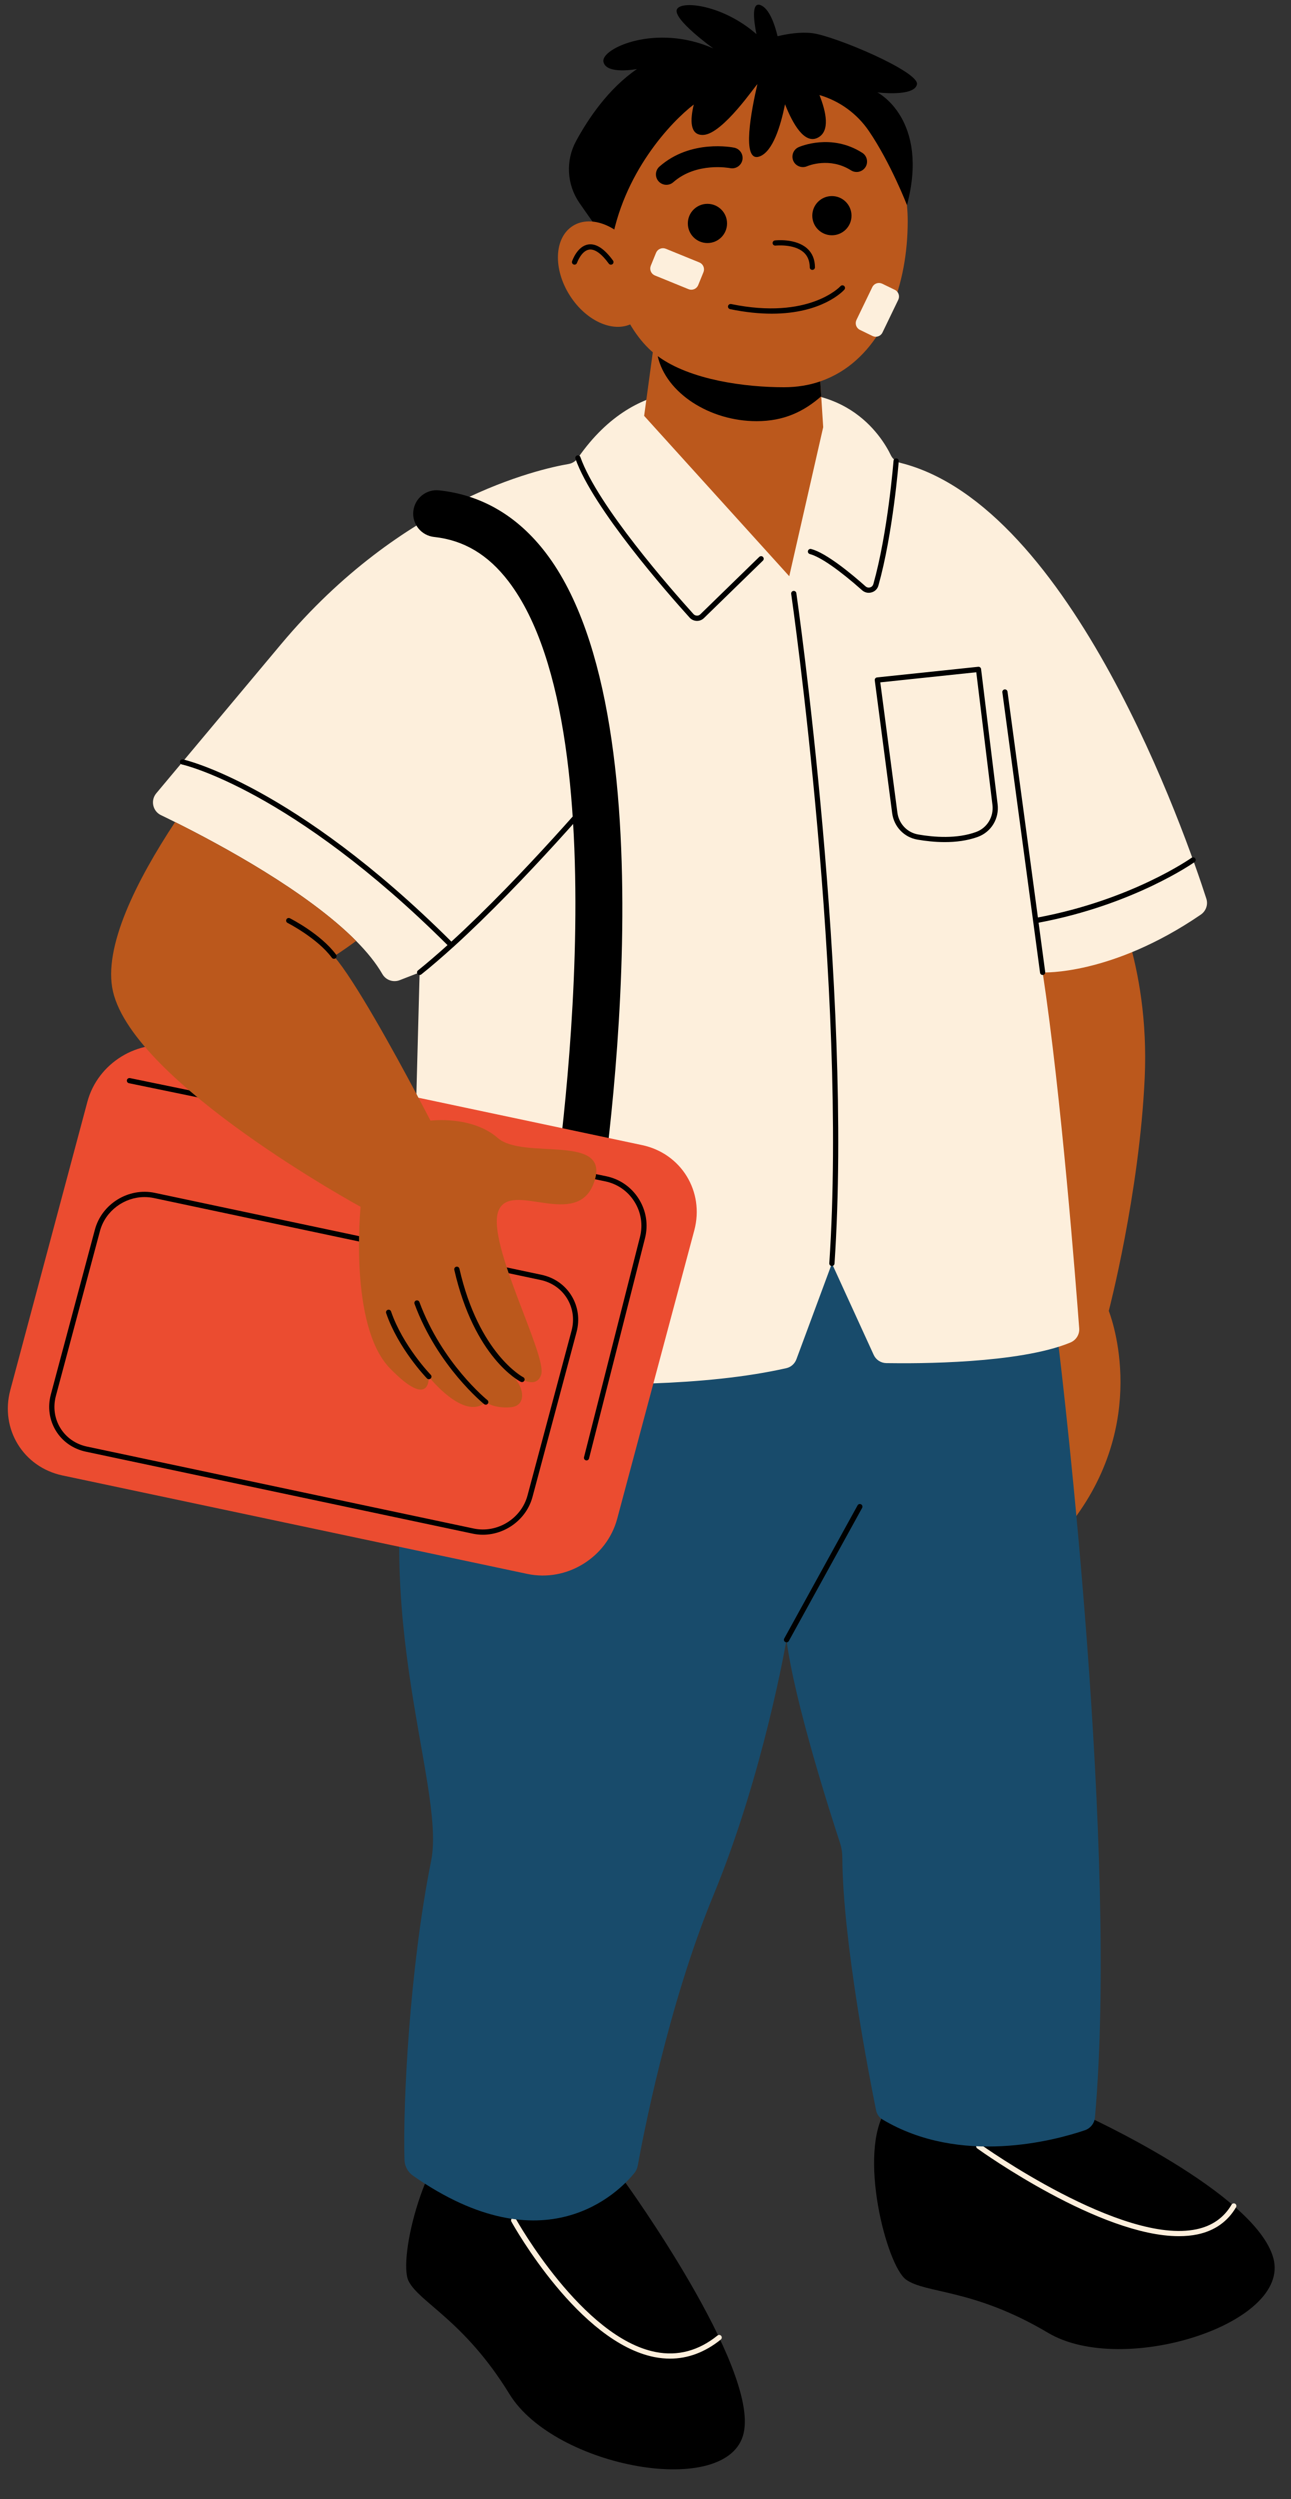<?xml version="1.0" encoding="UTF-8" standalone="no"?><svg xmlns="http://www.w3.org/2000/svg" xmlns:xlink="http://www.w3.org/1999/xlink" fill="#000000" height="479.4" preserveAspectRatio="xMidYMid meet" version="1" viewBox="-1.5 -0.9 247.6 479.4" width="247.6" zoomAndPan="magnify"><rect x="-1.5" y="-0.9" width="247.6" height="479.4" fill="#333333" stroke="none"/><g id="change1_1"><path d="M206.35,404.75c0,0,32.97,14.92,36.37,27.52s-28.94,22.81-43.23,14.3c-14.3-8.51-23.49-7.49-27.23-10.21 c-3.74-2.72-9.31-24.35-3.81-32.6C173.96,395.5,206.35,404.75,206.35,404.75z M88.65,405.99c-8.71,4.74-13.85,26.48-11.8,30.63 s10.66,7.52,19.36,21.71s42.08,20.19,44.92,7.46c2.85-12.73-22.67-48-22.67-48S97.37,401.25,88.65,405.99z" fill="inherit"/></g><g id="change2_1"><path d="M211.15,169.34c0,0,7.91,14.33,6.89,36.54c-1.02,22.21-6.89,44.68-6.89,44.68s8.01,19.67-6.21,39.33 c-14.22,19.65-18.56-117.2-18.56-117.2L211.15,169.34z" fill="#bb581c"/></g><g id="change3_1"><path d="M127.01,451.53c-0.97,0-1.96-0.1-2.96-0.29c-14.5-2.84-26.95-25.04-27.47-25.99 c-0.13-0.24-0.05-0.55,0.2-0.68c0.24-0.13,0.55-0.05,0.68,0.2c0.13,0.23,12.74,22.75,26.79,25.49c4.24,0.83,8.23-0.24,11.87-3.17 c0.21-0.17,0.53-0.14,0.7,0.08c0.17,0.21,0.14,0.53-0.08,0.7C133.72,450.3,130.45,451.53,127.01,451.53z M228.19,427.69 c3.28-0.7,5.76-2.45,7.37-5.2c0.14-0.24,0.06-0.54-0.18-0.68c-0.24-0.14-0.54-0.06-0.68,0.18c-1.46,2.5-3.72,4.09-6.72,4.72 c-14.33,3.06-41.2-16.11-41.47-16.31c-0.23-0.16-0.54-0.11-0.7,0.11c-0.16,0.22-0.11,0.54,0.11,0.7 c1.03,0.74,23.59,16.83,38.67,16.83C225.86,428.04,227.06,427.93,228.19,427.69z" fill="#fdefdc"/></g><g id="change4_1"><path d="M201.57,257.73c0.71,5.85,11.45,96.29,6.93,147.54c-0.1,1.13-0.85,2.08-1.93,2.45 c-5.65,1.92-23.83,6.91-38.84-2.08c-0.63-0.38-1.05-1.01-1.2-1.72c-1.17-5.76-6.4-32.4-6.48-48.52c0-0.94-0.14-1.86-0.43-2.75 c-1.82-5.54-8.75-27.07-10.28-39.01c0,0-4.32,25.53-14.02,49.02c-8.77,21.22-13.64,47.04-14.5,51.82c-0.1,0.56-0.34,1.07-0.7,1.51 c-2.91,3.55-17.11,18.14-42.39,0.46c-0.99-0.69-1.61-1.8-1.65-3.01c-0.34-10.58,0.97-36.82,5.11-57.41 c2.97-14.79-13.72-50.53-1.75-93.18c11.95-42.61,105.39-96.21,122.04-5.7C201.52,257.33,201.55,257.53,201.57,257.73z" fill="#184b6b"/></g><g id="change3_2"><path d="M228.79,174.55c-17.14,11.72-30.32,11.08-30.32,11.08c3.58,23.59,6.37,59.73,7.01,68.28 c0.09,1.18-0.61,2.27-1.71,2.72c-9.84,4.06-29.4,4.04-35.29,3.94c-1.05-0.02-1.99-0.64-2.42-1.59l-8.01-17.52l-6.81,18.38 c-0.32,0.85-1.04,1.5-1.93,1.7c-15.49,3.51-36.22,3.42-51.52,2.66c-8.25-0.41-14.93-1.01-18.35-1.36c-1.42-0.15-2.48-1.36-2.44-2.78 l1.36-51.14l0.62-23.29l-3.81,1.48c-1.25,0.49-2.67,0-3.34-1.17c-1.21-2.11-2.94-4.24-5.03-6.35c-9.36-9.46-25.93-18.41-34.72-22.8 c-1.01-0.51-1.92-0.95-2.71-1.33c-1.59-0.77-2.03-2.83-0.9-4.19l23.95-28.62C75.66,94.9,101.9,89.07,107.56,88.1 c0.73-0.13,1.36-0.55,1.78-1.16c11.69-16.85,26.78-12.78,30.25-11.55c0.5,0.18,1.04,0.2,1.56,0.07c19-4.62,26.38,7.17,28.22,10.99 c0.36,0.74,1.04,1.24,1.84,1.44c32.91,8.22,54.82,71.7,58.65,83.58C230.24,172.62,229.79,173.87,228.79,174.55z" fill="#fdefdc"/></g><g id="change2_2"><path d="M172.59,41.53c0,12.24-4.38,23.74-12.96,28.94c-1.19,0.72-2.47,1.32-3.82,1.79l0,0l0.19,2.86l0.38,5.92 l-6.51,28.59l-27.83-30.76l1.66-12.2c-0.27-0.23-0.52-0.46-0.77-0.7c-5.7-5.58-8.29-15.22-8.29-23.36 c0-16.6,13.86-31.15,29.55-31.15S172.59,24.92,172.59,41.53z" fill="#bb581c"/></g><g id="change1_2"><path d="M166.77,16.82c0,0,10.04,5.11,5.68,21.63c0,0-3.11-8.05-7.3-14.21c-2.27-3.34-5.63-5.78-9.49-6.91 c1.3,3.27,2.07,6.93-0.29,8.17c-2.56,1.35-4.82-2.62-6.31-6.4c-0.87,4.3-2.35,8.99-4.8,9.98c-3.73,1.5-1.57-9.24-0.5-13.83 c-0.2-0.01-6.6,9.55-10.36,9.73c-2.65,0.13-2.55-2.89-1.84-5.83c-4.26,3.25-13.72,13.13-15.91,27.3c0,0-3.32-4.49-6.05-8.47 c-2.4-3.5-2.65-8.07-0.62-11.81c2.3-4.25,6.19-10.07,11.69-13.83c0,0-5.94,1.15-6.44-1.4c-0.5-2.55,10.1-7.4,21.07-2.55 c0,0-7.91-5.68-6.96-7.53c0.9-1.73,8.89-0.78,15.24,4.79c-0.56-2.78-0.94-6.22,0.78-5.57c1.67,0.64,2.71,3.64,3.27,5.97 c1.86-0.45,4.37-0.86,6.64-0.59c4.26,0.51,20.6,7.4,20.09,9.83S166.77,16.82,166.77,16.82z M155.81,72.26 c-2.12,0.73-4.44,1.12-6.96,1.12c-7.29,0-17.9-1.33-24.21-5.97c1.59,7.1,9.99,12.48,18.97,12.48c5.24,0,9.04-1.84,12.39-4.77 L155.81,72.26z M137.94,41.96c0,2.08-1.68,3.76-3.76,3.76s-3.76-1.68-3.76-3.76c0-2.08,1.68-3.76,3.76-3.76 S137.94,39.88,137.94,41.96z M161.81,40.47c0,2.08-1.68,3.76-3.76,3.76s-3.76-1.68-3.76-3.76c0-2.08,1.68-3.76,3.76-3.76 S161.81,38.4,161.81,40.47z M126.3,34.55c-0.55,0-1.11-0.23-1.5-0.68c-0.73-0.83-0.65-2.09,0.18-2.82c6-5.29,14.01-3.69,14.35-3.62 c1.08,0.23,1.77,1.29,1.55,2.37c-0.23,1.08-1.29,1.77-2.36,1.55c-0.11-0.02-6.44-1.23-10.9,2.71 C127.25,34.39,126.77,34.55,126.3,34.55z M162.79,32.09c-0.37,0-0.74-0.1-1.07-0.31c-4.09-2.61-8.27-0.87-8.44-0.79 c-1.01,0.43-2.19-0.03-2.63-1.03c-0.44-1.01,0.01-2.18,1.01-2.63c0.25-0.11,6.26-2.72,12.21,1.08c0.93,0.59,1.2,1.83,0.61,2.76 C164.09,31.76,163.45,32.09,162.79,32.09z" fill="inherit"/></g><g id="change2_3"><path d="M120.69,47.57c3.25,5.1,3.01,11.08-0.56,13.35c-3.56,2.27-9.09-0.02-12.34-5.13s-3.01-11.08,0.56-13.35 C111.91,40.18,117.44,42.47,120.69,47.57z" fill="#bb581c"/></g><g id="change1_3"><path d="M108.69,237.19c-0.24,0-0.48-0.02-0.73-0.06c-2.45-0.4-4.12-2.71-3.72-5.16c0.15-0.91,14.52-91.56-8.21-121.35 c-3.91-5.12-8.57-7.91-14.27-8.52c-2.47-0.27-4.26-2.48-3.99-4.95c0.27-2.47,2.48-4.26,4.95-3.99c8.17,0.88,15.06,4.92,20.47,12.01 c25.06,32.86,10.56,124.37,9.93,128.25C112.77,235.62,110.86,237.19,108.69,237.19z M154.3,50.87c0.28,0,0.5-0.23,0.5-0.5 c-0.01-1.52-0.52-2.75-1.52-3.63c-2.21-1.96-6-1.54-6.16-1.52c-0.27,0.03-0.47,0.28-0.44,0.55c0.03,0.27,0.27,0.47,0.55,0.44 c0.03,0,3.52-0.38,5.39,1.28c0.78,0.69,1.17,1.66,1.18,2.89C153.8,50.65,154.02,50.87,154.3,50.87 C154.3,50.87,154.3,50.87,154.3,50.87z M160.44,54.66c0.18-0.21,0.16-0.52-0.04-0.7c-0.21-0.19-0.52-0.17-0.71,0.04 c-0.06,0.07-6.04,6.5-20.97,3.42c-0.26-0.05-0.54,0.12-0.59,0.39c-0.06,0.27,0.12,0.53,0.39,0.59c3.01,0.62,5.67,0.87,8,0.87 C156.22,59.27,160.24,54.89,160.44,54.66z M109.16,49.53c0.01-0.02,0.82-2.32,2.33-2.55c1.07-0.16,2.38,0.77,3.77,2.69 c0.16,0.22,0.47,0.27,0.7,0.11c0.22-0.16,0.27-0.48,0.11-0.7c-1.66-2.28-3.25-3.31-4.73-3.09c-2.12,0.32-3.08,3.1-3.12,3.22 c-0.09,0.26,0.05,0.55,0.31,0.63c0.05,0.02,0.11,0.03,0.16,0.03C108.89,49.87,109.09,49.74,109.16,49.53z" fill="inherit"/></g><g id="change5_1"><path d="M99.66,301.01l-89.17-18.89c-7.52-1.59-12-8.91-10.02-16.35l14.79-55.33c1.99-7.43,9.69-12.17,17.21-10.58 l89.17,18.89c7.52,1.59,12,8.91,10.02,16.35l-14.79,55.33C114.88,297.87,107.17,302.6,99.66,301.01z" fill="#eb4c30"/></g><g id="change1_4"><path d="M102.36,243.63l-74.18-15.72c-5.01-1.06-10.16,2.1-11.48,7.06l-8.45,31.62c-0.64,2.41-0.3,4.88,0.97,6.96 c1.27,2.07,3.31,3.49,5.75,4.01l74.18,15.72c0.65,0.14,1.31,0.21,1.96,0.21c4.33,0,8.37-2.96,9.52-7.26l8.45-31.62 c0.64-2.41,0.3-4.88-0.97-6.96C106.84,245.57,104.8,244.15,102.36,243.63z M108.12,254.34l-8.45,31.62 c-1.19,4.45-5.81,7.29-10.31,6.34l-74.18-15.72c-2.16-0.46-3.98-1.72-5.1-3.55c-1.13-1.84-1.43-4.03-0.86-6.17l8.45-31.62 c1.03-3.87,4.66-6.52,8.55-6.52c0.58,0,1.17,0.06,1.76,0.18l74.18,15.72c2.16,0.46,3.98,1.72,5.1,3.55 C108.38,250,108.69,252.2,108.12,254.34z M122.2,236.63l-10.73,42.23c-0.06,0.23-0.26,0.38-0.48,0.38c-0.04,0-0.08,0-0.12-0.02 c-0.27-0.07-0.43-0.34-0.36-0.61l10.73-42.23c0.59-2.33,0.22-4.73-1.06-6.77c-1.27-2.04-3.27-3.42-5.63-3.91l-91.32-18.82 c-0.27-0.06-0.44-0.32-0.39-0.59s0.32-0.44,0.59-0.39l91.32,18.82c2.62,0.54,4.85,2.09,6.27,4.36 C122.44,231.35,122.86,234.03,122.2,236.63z" fill="inherit"/></g><g id="change2_4"><path d="M112.47,225.8c-3.2,9.45-16.09-0.51-18.39,5.62c-2.3,6.13,9.36,27.62,8.22,31.32 c-1.1,3.55-5.72-0.34-5.91-0.42c0.08,0.1,0.73,0.86,1.4,1.88c1.29,1.99,1.31,4.62-1.37,4.84c-3.21,0.26-4.76-0.98-4.76-0.98 c-4.17,3.7-10.93-4.89-10.93-4.89s0.46,6.55-7.46-1.62c-7.91-8.17-5.61-30.96-5.61-30.96s-43.41-23.68-47.49-41.3 c-1.97-8.48,4.58-21.39,11.91-32.5c8.79,4.39,25.36,13.34,34.72,22.8c-2.52,1.87-4.25,2.94-4.25,2.94 c3.92,4.47,11.7,18.66,15.81,26.39c1.64,3.08,2.7,5.14,2.7,5.14s7.92-1.02,12.9,3.32C98.93,221.72,115.66,216.36,112.47,225.8z" fill="#bb581c"/></g><g id="change3_3"><path d="M130.55,54.57l-6.45-2.63c-0.73-0.3-1.08-1.13-0.79-1.86l1.01-2.48c0.3-0.73,1.13-1.08,1.86-0.79l6.45,2.63 c0.73,0.3,1.08,1.13,0.79,1.86l-1.01,2.48C132.11,54.52,131.28,54.87,130.55,54.57z M170.11,54.69l-2.41-1.17 c-0.71-0.34-1.57-0.05-1.91,0.67l-3.03,6.28c-0.34,0.71-0.05,1.57,0.67,1.91l2.41,1.17c0.71,0.34,1.57,0.05,1.91-0.67l3.03-6.28 C171.12,55.89,170.82,55.03,170.11,54.69z" fill="#fdefdc"/></g><g id="change1_5"><path d="M99.06,263.94c-0.09,0.17-0.26,0.27-0.45,0.27c-0.08,0-0.15-0.02-0.23-0.05c-0.36-0.18-8.91-4.68-12.75-21.48 c-0.06-0.27,0.11-0.54,0.38-0.6c0.27-0.06,0.54,0.11,0.6,0.38c3.72,16.3,12.14,20.77,12.23,20.81 C99.09,263.39,99.19,263.69,99.06,263.94z M78.94,248.86c-0.1-0.26-0.38-0.39-0.64-0.3c-0.26,0.09-0.39,0.38-0.3,0.64 c4.42,11.99,13.26,19.17,13.35,19.24c0.09,0.07,0.2,0.11,0.31,0.11c0.15,0,0.29-0.06,0.39-0.19c0.17-0.21,0.14-0.53-0.08-0.7 C91.89,267.6,83.26,260.58,78.94,248.86z M73.5,250.66c-0.09-0.26-0.37-0.4-0.63-0.31c-0.26,0.09-0.4,0.37-0.31,0.63 c2.31,6.75,7.6,12.29,7.83,12.53c0.1,0.1,0.23,0.15,0.36,0.15c0.13,0,0.25-0.05,0.35-0.14c0.2-0.19,0.21-0.51,0.01-0.71 C81.04,262.76,75.73,257.2,73.5,250.66z M113.86,149.39c-0.17,0.2-14.97,17.71-28.79,30.33c-30.25-30.14-51.26-34.91-51.46-34.95 c-0.27-0.06-0.54,0.11-0.59,0.38c-0.06,0.27,0.11,0.54,0.38,0.59c0.21,0.04,20.94,4.78,50.93,34.65c-1.93,1.74-3.83,3.38-5.66,4.85 c-0.22,0.17-0.25,0.49-0.08,0.7c0.1,0.12,0.24,0.19,0.39,0.19c0.11,0,0.22-0.04,0.31-0.11c1.98-1.58,4.03-3.36,6.11-5.24 c0.01,0,0.01-0.01,0.02-0.01c0,0,0-0.01,0.01-0.01c13.97-12.69,29.03-30.51,29.2-30.71c0.18-0.21,0.15-0.53-0.06-0.7 C114.36,149.15,114.04,149.18,113.86,149.39z M144.12,105.92l-11.3,11.01c-0.18,0.18-0.42,0.28-0.67,0.26 c-0.25-0.01-0.48-0.11-0.65-0.3c-4.25-4.71-18.39-20.79-21.69-30.12c-0.09-0.26-0.38-0.4-0.64-0.3c-0.26,0.09-0.4,0.38-0.3,0.64 c3.36,9.5,17.61,25.72,21.89,30.46c0.35,0.39,0.83,0.61,1.36,0.63c0.02,0,0.04,0,0.06,0c0.5,0,0.98-0.19,1.34-0.55l11.3-11.01 c0.2-0.19,0.2-0.51,0.01-0.71C144.64,105.73,144.32,105.73,144.12,105.92z M157.55,241.42c-0.02,0.28,0.19,0.51,0.47,0.53 c0.01,0,0.02,0,0.03,0c0.26,0,0.48-0.2,0.5-0.47c3.55-52.72-7.21-127.86-7.32-128.61c-0.04-0.27-0.31-0.47-0.57-0.42 c-0.27,0.04-0.46,0.29-0.42,0.57C150.35,113.77,161.09,188.81,157.55,241.42z M166.97,111.42c2.8-9.96,3.89-23.71,3.9-23.85 c0.02-0.28-0.18-0.52-0.46-0.54c-0.25-0.02-0.52,0.18-0.54,0.46c-0.01,0.14-1.09,13.78-3.87,23.65c-0.09,0.31-0.31,0.54-0.62,0.63 c-0.31,0.09-0.64,0.02-0.88-0.2c-2.64-2.35-7.52-6.41-10.43-7.16c-0.27-0.07-0.54,0.09-0.61,0.36c-0.07,0.27,0.09,0.54,0.36,0.61 c1.98,0.51,5.63,3.04,10.02,6.94c0.36,0.32,0.81,0.49,1.28,0.49c0.18,0,0.37-0.03,0.54-0.08 C166.31,112.55,166.79,112.06,166.97,111.42z M189.83,153.36c0.34,2.75-1.22,5.33-3.79,6.27c-2.04,0.74-4.25,1-6.35,1 c-1.92,0-3.75-0.22-5.26-0.48c-2.54-0.44-4.48-2.48-4.82-5.06l-3.34-25.49c-0.02-0.13,0.02-0.27,0.1-0.37 c0.08-0.11,0.21-0.17,0.34-0.19l19.4-2.04c0.28-0.03,0.52,0.17,0.55,0.44L189.83,153.36z M188.84,153.48l-3.1-25.43l-18.41,1.94 l3.28,24.98c0.28,2.15,1.89,3.84,4,4.2c3.02,0.53,7.4,0.87,11.09-0.48C187.83,157.91,189.12,155.77,188.84,153.48z M227.73,163.76 c-0.16-0.23-0.47-0.28-0.7-0.12c-0.11,0.08-11.43,8.06-29.47,11.45l-5.83-43.32c-0.04-0.27-0.3-0.47-0.56-0.43 c-0.27,0.04-0.47,0.29-0.43,0.56l5.9,43.87c0,0,0,0,0,0v0l1.33,9.92c0.03,0.25,0.25,0.43,0.49,0.43c0.02,0,0.04,0,0.07,0 c0.27-0.04,0.47-0.29,0.43-0.56l-1.27-9.47c18.29-3.43,29.81-11.55,29.92-11.63C227.84,164.3,227.89,163.99,227.73,163.76z M54.1,175.24c-0.25-0.12-0.55-0.03-0.67,0.22c-0.12,0.25-0.03,0.55,0.22,0.67c0.06,0.03,5.73,2.93,8.5,6.69 c0.1,0.13,0.25,0.2,0.4,0.2c0.1,0,0.21-0.03,0.3-0.1c0.22-0.16,0.27-0.48,0.11-0.7C60.04,178.27,54.34,175.36,54.1,175.24z M163.65,287.66c-0.24-0.13-0.55-0.05-0.68,0.2l-14.06,25.53c-0.13,0.24-0.05,0.55,0.2,0.68c0.08,0.04,0.16,0.06,0.24,0.06 c0.18,0,0.35-0.09,0.44-0.26l14.06-25.53C163.98,288.1,163.89,287.79,163.65,287.66z" fill="inherit"/></g></svg>